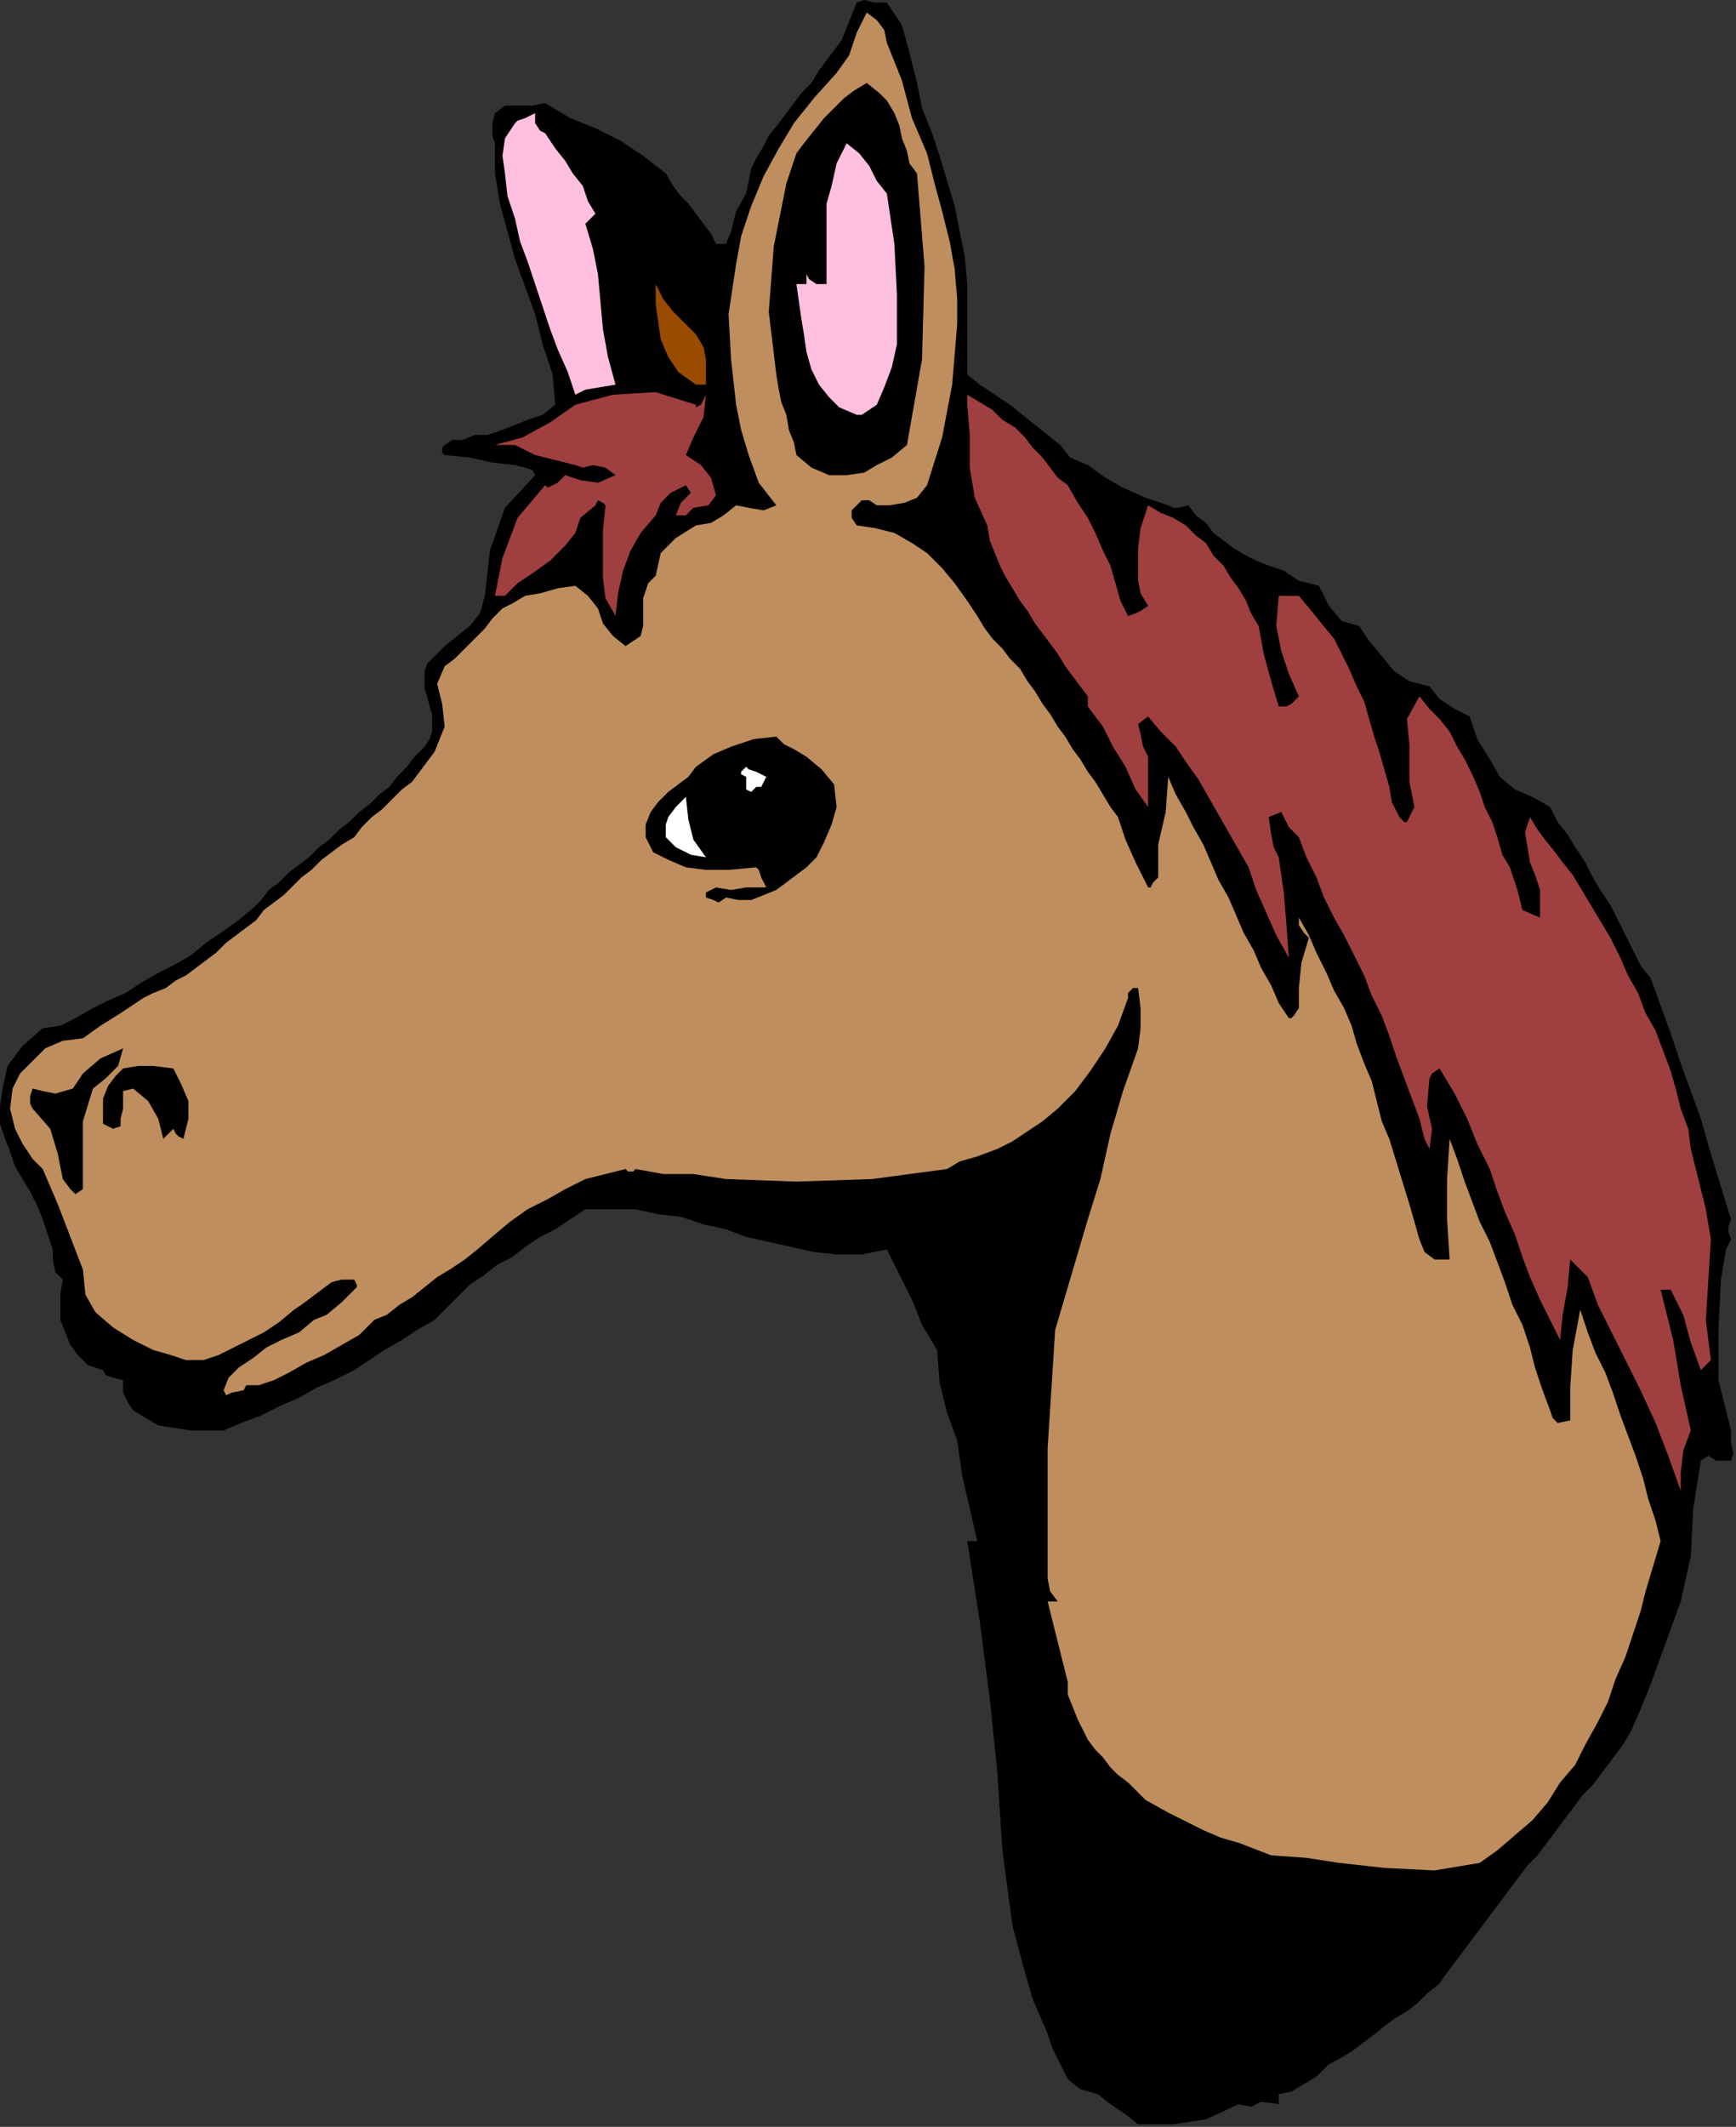 <?xml version="1.0" encoding="UTF-8" standalone="no"?>
<svg
   xmlns:dc="http://purl.org/dc/elements/1.1/"
   xmlns:cc="http://creativecommons.org/ns#"
   xmlns:rdf="http://www.w3.org/1999/02/22-rdf-syntax-ns#"
   xmlns:svg="http://www.w3.org/2000/svg"
   xmlns="http://www.w3.org/2000/svg"
   xmlns:sodipodi="http://sodipodi.sourceforge.net/DTD/sodipodi-0.dtd"
   xmlns:inkscape="http://www.inkscape.org/namespaces/inkscape"
   version="1.0"
   width="117.009mm"
   height="143.256mm"
   id="svg33"
   sodipodi:docname="ANSSG060.WMF">
  <rect width="100%" height="100%" fill="#333333" stroke="none"/>
  <sodipodi:namedview
     pagecolor="#ffffff"
     bordercolor="#666666"
     borderopacity="1"
     objecttolerance="10"
     gridtolerance="10"
     guidetolerance="10"
     inkscape:pageopacity="0"
     inkscape:pageshadow="2"
     inkscape:window-width="640"
     inkscape:window-height="480"
     id="namedview35" />
  <defs
     id="defs3">
    <pattern
       id="WMFhbasepattern"
       patternUnits="userSpaceOnUse"
       width="6"
       height="6"
       x="0"
       y="0" />
  </defs>
  <path
     style="fill:#000000;fill-rule:evenodd;fill-opacity:1;stroke:none;"
     d="  M 233.6,21.12   L 234.88,27.52   L 237.44,33.92   L 239.36,39.68   L 241.28,46.08   L 243.2,52.48   L 244.48,58.88   L 245.76,65.28   L 246.4,72.32   L 246.4,72.32   L 246.4,80   L 246.4,88.32   L 246.4,95.36   L 246.4,95.36   L 249.6,97.92   L 253.44,100.48   L 257.28,103.04   L 260.48,105.6   L 263.68,108.16   L 266.88,110.72   L 266.88,110.72   L 270.08,113.28   L 272.64,116.48   L 277.12,118.4   L 277.12,118.4   L 281.6,121.6   L 286.08,124.16   L 291.84,126.72   L 297.6,128.64   L 297.6,128.64   L 298.88,129.28   L 300.16,129.28   L 302.72,128.64   L 302.72,128.64   L 304.64,131.2   L 307.2,133.12   L 309.12,135.68   L 311.68,137.6   L 314.24,139.52   L 317.44,141.44   L 320,142.72   L 323.2,144   L 323.2,144   L 327.04,145.28   L 330.88,147.84   L 336,149.12   L 336,149.12   L 338.56,154.24   L 341.76,158.08   L 346.24,159.36   L 346.24,159.36   L 348.8,163.2   L 352,167.04   L 355.2,170.88   L 359.04,173.44   L 364.16,174.72   L 364.16,174.72   L 366.72,177.92   L 370.56,180.48   L 374.4,182.4   L 374.4,182.4   L 376.32,188.16   L 379.52,193.28   L 382.08,197.76   L 382.08,197.76   L 385.92,200.96   L 390.4,202.88   L 394.88,205.44   L 394.88,205.44   L 396.8,209.28   L 399.36,212.48   L 401.28,215.68   L 403.84,219.52   L 405.76,223.36   L 407.68,226.56   L 410.24,230.4   L 412.16,234.24   L 414.08,238.08   L 416,241.92   L 417.92,245.76   L 420.48,248.96   L 420.48,248.96   L 423.04,256   L 425.6,263.04   L 428.16,270.72   L 430.72,277.76   L 433.28,284.8   L 433.28,284.8   L 435.84,293.76   L 438.4,302.08   L 440.96,310.4   L 440.96,310.4   L 440.32,312.32   L 440.32,313.6   L 440.96,315.52   L 440.96,315.52   L 439.68,318.08   L 439.04,321.92   L 438.4,325.76   L 438.4,325.76   L 437.76,338.56   L 437.76,351.36   L 440.96,364.16   L 440.96,364.16   L 440.96,367.36   L 441.6,369.92   L 440.96,371.84   L 440.96,371.84   L 437.12,371.84   L 435.2,370.56   L 433.28,371.84   L 433.28,371.84   L 431.36,384   L 430.72,396.16   L 428.16,407.68   L 428.16,407.68   L 425.6,414.72   L 423.04,421.76   L 420.48,428.8   L 417.92,435.2   L 415.36,440.96   L 415.36,440.96   L 413.44,444.16   L 411.52,446.72   L 409.6,449.28   L 407.68,451.84   L 405.76,454.4   L 403.2,456.96   L 401.28,459.52   L 399.36,462.08   L 397.44,464.64   L 395.52,467.2   L 393.6,469.76   L 391.68,472.32   L 389.12,474.88   L 387.2,477.44   L 385.28,480   L 383.36,482.56   L 381.44,485.12   L 379.52,487.68   L 377.6,490.24   L 375.68,492.8   L 373.76,495.36   L 371.84,497.92   L 369.92,500.48   L 368,503.04   L 366.72,504.96   L 366.72,504.96   L 363.52,507.52   L 360.96,510.08   L 358.4,512   L 355.2,513.92   L 352.64,515.84   L 349.44,518.4   L 346.88,520.32   L 344.32,522.24   L 341.12,524.16   L 338.56,525.44   L 338.56,525.44   L 335.36,528.64   L 332.16,530.56   L 328.96,532.48   L 325.76,533.12   L 325.76,533.12   L 325.76,535.68   L 321.28,535.04   L 318.72,536.32   L 315.52,535.68   L 315.52,535.68   L 307.2,539.52   L 298.88,540.8   L 289.92,540.8   L 289.92,540.8   L 286.72,538.24   L 282.88,535.68   L 279.68,533.12   L 279.68,533.12   L 275.2,531.84   L 272,529.28   L 270.08,525.44   L 268.16,521.6   L 266.88,517.76   L 266.88,517.76   L 263.04,508.8   L 260.48,499.84   L 257.92,490.24   L 256.64,480.64   L 255.36,471.04   L 254.72,461.44   L 254.08,451.2   L 254.08,451.2   L 252.16,432.64   L 249.6,412.8   L 246.4,392.32   L 246.4,392.32   L 248.96,392.32   L 247.04,384   L 245.12,375.68   L 243.84,366.72   L 243.84,366.72   L 241.28,359.68   L 239.36,352   L 238.72,343.68   L 238.72,343.68   L 234.88,337.28   L 232.32,330.88   L 229.12,324.48   L 225.92,318.08   L 225.92,318.08   L 219.52,319.36   L 213.12,319.36   L 207.36,318.72   L 201.6,317.44   L 195.84,316.16   L 190.08,314.88   L 184.96,312.96   L 179.2,311.68   L 173.44,309.76   L 167.68,309.12   L 161.92,307.84   L 161.92,307.84   L 149.12,307.84   L 145.28,310.4   L 141.44,312.96   L 137.6,314.88   L 133.76,317.44   L 130.56,320   L 126.72,321.92   L 123.52,324.48   L 119.68,327.04   L 116.48,330.24   L 113.28,333.44   L 110.72,336   L 110.72,336   L 106.24,338.56   L 102.4,341.12   L 97.92,343.68   L 94.08,346.24   L 90.24,348.8   L 90.24,348.8   L 85.12,351.36   L 80.64,353.28   L 76.16,355.84   L 71.68,357.76   L 66.56,360.32   L 61.44,362.24   L 56.96,364.16   L 56.96,364.16   L 48.64,364.16   L 40.32,362.88   L 33.92,359.04   L 33.92,359.04   L 32.64,357.12   L 31.36,354.56   L 31.36,351.36   L 31.36,351.36   L 28.8,350.72   L 26.88,350.08   L 26.24,348.8   L 26.24,348.8   L 22.4,347.52   L 19.84,344.96   L 17.92,342.4   L 16.64,339.2   L 15.36,336   L 15.36,332.8   L 15.36,329.6   L 16,325.76   L 16,325.76   L 14.08,323.84   L 13.44,320.64   L 13.44,318.08   L 13.44,318.08   L 12.16,314.24   L 10.88,310.4   L 9.6,307.2   L 7.68,303.36   L 5.76,300.16   L 3.84,296.96   L 2.56,293.12   L 1.28,289.92   L 0,286.08   L 0,281.6   L 0.64,277.12   L 0.64,277.12   L 1.92,271.36   L 5.76,266.24   L 10.88,261.76   L 10.88,261.76   L 15.36,261.12   L 19.2,259.2   L 23.68,256.64   L 23.68,256.64   L 27.52,254.72   L 32,252.8   L 35.84,250.24   L 40.32,247.68   L 44.16,245.76   L 48.64,243.2   L 52.48,240   L 56.32,237.44   L 60.8,234.24   L 64.64,231.04   L 64.64,231.04   L 66.56,229.12   L 68.48,226.56   L 71.04,224.64   L 73.6,222.08   L 76.16,220.16   L 78.72,218.24   L 81.28,215.68   L 83.84,213.76   L 86.4,211.2   L 88.96,209.28   L 91.52,206.72   L 94.08,204.8   L 96.64,202.24   L 99.2,200.32   L 101.12,197.76   L 103.68,195.2   L 105.6,192.64   L 108.16,190.08   L 108.16,190.08   L 109.44,188.16   L 110.08,186.24   L 110.08,183.68   L 110.08,181.76   L 109.44,179.84   L 108.8,177.28   L 108.16,175.36   L 108.16,173.44   L 108.16,170.88   L 108.8,168.96   L 110.72,167.04   L 110.72,167.04   L 113.28,164.48   L 116.48,161.92   L 119.68,159.36   L 122.24,156.16   L 123.52,151.68   L 123.52,151.68   L 124.8,140.16   L 128.64,129.28   L 136.32,120.96   L 136.32,120.96   L 135.68,119.68   L 133.76,119.04   L 131.2,118.4   L 131.2,118.4   L 125.44,117.76   L 119.68,116.48   L 113.28,115.84   L 113.28,115.84   L 112.64,115.2   L 112.64,113.92   L 113.28,113.28   L 113.28,113.28   L 115.2,112   L 117.76,112   L 120.96,110.72   L 120.96,110.72   L 124.16,110.72   L 128,109.44   L 131.2,108.16   L 131.2,108.16   L 134.4,106.88   L 138.24,105.6   L 141.44,103.04   L 141.44,103.04   L 140.8,95.36   L 138.24,87.68   L 136.32,80   L 136.32,80   L 133.76,72.96   L 131.2,65.92   L 129.28,58.88   L 127.36,51.84   L 126.08,44.16   L 126.08,36.48   L 126.08,36.48   L 125.44,34.56   L 125.44,31.36   L 126.08,28.8   L 126.08,28.8   L 128.64,26.88   L 132.48,26.88   L 135.68,26.88   L 138.88,26.24   L 138.88,26.24   L 145.28,30.08   L 151.68,32.64   L 158.08,35.84   L 163.84,39.68   L 169.6,44.16   L 169.6,44.16   L 171.52,47.36   L 173.44,49.92   L 175.36,51.84   L 177.28,54.4   L 179.2,56.96   L 181.12,59.52   L 182.4,62.08   L 182.4,62.08   L 184.96,62.08   L 186.24,58.88   L 187.52,53.76   L 190.08,49.28   L 190.08,49.28   L 190.72,46.08   L 191.36,42.88   L 192.64,40.32   L 194.56,37.12   L 195.84,34.56   L 198.4,31.36   L 200.32,28.8   L 202.24,26.24   L 204.16,23.68   L 206.72,21.12   L 208.64,17.92   L 210.56,15.36   L 212.48,12.8   L 214.4,10.24   L 215.68,7.04   L 216.96,3.84   L 218.24,0.64   L 218.24,0.64   L 220.16,0   L 222.72,0.64   L 225.92,0.64   L 225.92,0.64   L 229.76,6.4   L 231.68,13.44   L 233.6,21.12  z "
     id="path5" />
  <path
     style="fill:#be8e5e;fill-rule:evenodd;fill-opacity:1;stroke:none;"
     d="  M 225.92,10.88   L 229.76,20.48   L 232.32,30.08   L 236.16,39.04   L 236.16,39.04   L 238.08,46.72   L 240,53.76   L 241.92,61.44   L 243.2,68.48   L 243.84,76.16   L 243.84,82.56   L 243.84,82.56   L 242.56,97.92   L 240,111.36   L 236.16,123.52   L 236.16,123.52   L 233.6,126.72   L 230.4,128   L 226.56,128.64   L 223.36,128.64   L 223.36,128.64   L 221.44,127.36   L 219.52,127.36   L 218.24,128.64   L 218.24,128.64   L 216.96,129.92   L 216.96,131.84   L 218.24,133.76   L 218.24,133.76   L 222.72,134.4   L 227.84,135.68   L 232.32,138.24   L 236.16,140.8   L 240,144.64   L 243.2,148.48   L 246.4,152.96   L 248.96,156.8   L 248.96,156.8   L 250.88,160   L 252.8,162.56   L 255.36,165.12   L 257.28,167.68   L 259.84,170.24   L 261.76,173.44   L 263.68,176   L 265.6,179.2   L 267.52,181.76   L 269.44,184.96   L 271.36,187.52   L 273.28,190.72   L 275.2,193.28   L 277.12,196.48   L 279.04,199.04   L 280.96,202.24   L 282.88,205.44   L 284.8,208   L 284.8,208   L 286.72,213.76   L 289.28,219.52   L 292.48,225.92   L 292.48,225.92   L 293.12,225.92   L 293.76,224.64   L 295.04,223.36   L 295.04,223.36   L 295.04,215.04   L 296.96,206.72   L 297.6,197.76   L 297.6,197.76   L 299.52,202.24   L 302.08,206.72   L 304,210.56   L 306.56,215.04   L 308.48,219.52   L 310.4,224   L 312.96,228.48   L 314.88,232.96   L 316.8,237.44   L 319.36,241.92   L 321.28,246.4   L 323.84,250.88   L 325.76,255.36   L 328.32,259.2   L 328.32,259.2   L 328.96,259.2   L 329.6,258.56   L 330.88,256.64   L 330.88,256.64   L 330.88,251.52   L 331.52,245.12   L 333.44,238.72   L 333.44,238.72   L 332.16,237.44   L 330.88,235.52   L 330.88,233.6   L 330.88,233.6   L 333.44,238.08   L 335.36,242.56   L 337.92,247.68   L 339.84,252.16   L 342.4,256.64   L 344.32,261.12   L 345.6,265.6   L 347.52,270.72   L 349.44,275.2   L 350.72,280.32   L 352,285.44   L 353.92,289.92   L 353.92,289.92   L 356.48,298.24   L 359.04,306.56   L 361.6,315.52   L 361.6,315.52   L 362.88,318.72   L 365.44,320.64   L 369.28,320.64   L 369.28,320.64   L 368.64,310.4   L 368.64,300.16   L 369.28,289.92   L 369.28,289.92   L 371.2,295.04   L 373.12,300.8   L 375.04,305.92   L 376.96,311.04   L 379.52,316.16   L 381.44,321.28   L 383.36,326.4   L 385.28,332.16   L 387.84,337.28   L 389.76,343.04   L 391.04,348.16   L 392.96,353.92   L 394.88,359.04   L 394.88,359.04   L 395.52,360.96   L 396.8,362.24   L 400,361.6   L 400,361.6   L 400,353.28   L 400.64,343.68   L 402.56,333.44   L 402.56,333.44   L 404.48,339.2   L 406.4,344.32   L 408.96,349.44   L 410.88,354.56   L 412.8,360.32   L 414.72,365.44   L 416.64,370.56   L 418.56,376.32   L 419.84,381.44   L 421.76,387.2   L 423.04,392.32   L 423.04,392.32   L 421.12,398.72   L 419.2,405.12   L 417.92,410.24   L 417.92,410.24   L 416,416   L 414.08,421.76   L 411.52,427.52   L 409.6,433.28   L 407.04,438.4   L 403.84,444.16   L 401.28,449.28   L 397.44,453.76   L 394.24,458.88   L 390.4,463.36   L 385.92,467.2   L 381.44,471.04   L 376.96,474.24   L 376.96,474.24   L 365.44,476.16   L 352.64,475.52   L 341.12,474.24   L 341.12,474.24   L 332.8,472.96   L 323.84,472.32   L 315.52,469.12   L 315.52,469.12   L 311.04,467.84   L 306.56,465.92   L 302.72,464   L 302.72,464   L 297.6,461.44   L 291.84,458.24   L 287.36,453.76   L 287.36,453.76   L 284.8,451.84   L 282.88,449.92   L 280.96,447.36   L 279.04,445.44   L 277.12,442.88   L 275.84,440.32   L 274.56,437.76   L 273.28,434.56   L 272,431.36   L 272,428.16   L 272,428.16   L 266.88,407.68   L 269.44,407.68   L 267.52,405.12   L 266.88,401.92   L 266.88,397.44   L 266.88,397.44   L 266.88,368.64   L 268.8,338.56   L 277.12,310.4   L 277.12,310.4   L 280.32,300.16   L 282.88,288.64   L 286.08,277.76   L 289.92,266.88   L 289.92,266.88   L 290.56,261.76   L 290.56,256.64   L 289.92,251.52   L 289.92,251.52   L 288.64,251.52   L 287.36,252.8   L 287.36,254.08   L 287.36,254.08   L 284.8,261.12   L 281.6,266.88   L 277.76,272.64   L 273.92,277.76   L 269.44,282.24   L 269.44,282.24   L 265.6,285.44   L 261.76,288   L 257.92,290.56   L 254.08,292.48   L 254.08,292.48   L 248.96,294.4   L 244.48,295.68   L 241.28,297.6   L 241.28,297.6   L 222.08,300.16   L 202.88,300.8   L 184.96,300.16   L 184.96,300.16   L 176.64,298.88   L 168.96,298.88   L 161.92,297.6   L 161.92,297.6   L 161.28,298.24   L 160,298.24   L 159.36,297.6   L 159.36,297.6   L 154.24,298.88   L 149.12,300.16   L 144,302.72   L 139.52,305.28   L 134.4,307.84   L 129.92,311.04   L 126.08,314.24   L 121.6,318.08   L 118.4,320.64   L 118.4,320.64   L 114.56,323.2   L 111.36,325.12   L 108.16,327.68   L 104.96,330.24   L 101.76,332.16   L 98.56,334.72   L 95.36,336   L 95.36,336   L 91.52,339.84   L 87.04,342.4   L 82.56,344.96   L 78.08,346.88   L 73.6,349.44   L 69.76,351.36   L 69.76,351.36   L 65.92,352.64   L 62.72,352.64   L 62.08,353.92   L 62.08,353.92   L 58.88,354.56   L 57.6,355.2   L 56.96,353.92   L 56.96,353.92   L 58.24,350.72   L 60.8,348.16   L 64.64,345.6   L 67.84,343.04   L 71.68,341.12   L 76.16,339.2   L 80,336   L 80,336   L 83.2,334.72   L 87.04,331.52   L 90.24,328.32   L 90.24,328.32   L 90.88,327.68   L 90.88,327.04   L 90.24,325.76   L 90.24,325.76   L 87.04,325.76   L 84.48,326.4   L 81.92,328.32   L 79.36,330.24   L 76.8,332.16   L 74.88,333.44   L 74.88,333.44   L 71.04,336.64   L 67.2,339.2   L 63.36,341.12   L 59.52,343.04   L 55.68,344.96   L 51.84,346.24   L 51.84,346.24   L 47.36,346.24   L 43.52,344.96   L 39.04,343.68   L 39.04,343.68   L 33.92,341.12   L 28.8,337.92   L 24.32,334.08   L 21.76,329.6   L 21.12,323.2   L 21.12,323.2   L 17.92,314.88   L 14.72,306.56   L 10.88,297.6   L 10.88,297.6   L 8.32,295.04   L 5.76,291.2   L 3.84,287.36   L 2.56,282.24   L 3.2,277.12   L 3.2,277.12   L 5.12,273.28   L 8.32,270.08   L 11.52,266.88   L 16,264.96   L 21.12,264.32   L 21.12,264.32   L 25.6,261.12   L 30.72,257.92   L 36.48,254.08   L 36.48,254.08   L 39.04,252.8   L 42.24,251.52   L 44.8,249.6   L 47.36,248.32   L 49.92,246.4   L 52.48,244.48   L 55.04,242.56   L 57.6,240   L 60.16,238.08   L 62.72,236.16   L 65.28,234.24   L 67.2,231.68   L 69.76,229.76   L 72.32,227.84   L 74.88,225.28   L 76.8,223.36   L 79.36,221.44   L 81.92,218.88   L 84.48,216.96   L 87.04,215.04   L 90.24,213.12   L 90.24,213.12   L 92.16,210.56   L 94.72,208   L 97.28,206.08   L 99.84,203.52   L 102.4,200.96   L 104.96,199.04   L 106.88,196.48   L 108.8,193.92   L 110.72,191.36   L 112,188.16   L 113.28,184.96   L 113.28,184.96   L 112.64,179.2   L 111.36,174.08   L 113.28,169.6   L 113.28,169.6   L 115.84,167.68   L 118.4,165.12   L 120.96,162.56   L 123.52,160   L 125.44,157.44   L 128,154.88   L 130.56,153.6   L 133.76,151.68   L 133.76,151.68   L 137.6,151.04   L 142.08,149.76   L 146.56,149.12   L 146.56,149.12   L 149.76,151.68   L 152.32,154.88   L 153.6,158.72   L 156.16,161.92   L 159.36,164.48   L 159.36,164.48   L 161.28,163.2   L 163.2,161.92   L 163.84,159.36   L 163.84,157.44   L 163.84,154.88   L 163.84,152.32   L 164.48,150.4   L 165.12,148.48   L 167.04,146.56   L 167.04,146.56   L 168.32,140.8   L 172.16,136.96   L 177.28,133.76   L 177.28,133.76   L 181.12,133.12   L 184.32,131.2   L 187.52,128.64   L 187.52,128.64   L 190.72,129.28   L 194.56,129.92   L 197.76,128.64   L 197.76,128.64   L 193.28,122.88   L 190.72,115.84   L 188.8,109.44   L 187.52,103.04   L 187.52,103.04   L 186.24,91.52   L 185.6,80   L 187.52,67.2   L 187.52,67.2   L 188.8,60.16   L 191.36,52.48   L 194.56,44.8   L 198.4,37.76   L 202.24,31.36   L 207.36,24.96   L 213.12,18.56   L 213.12,18.56   L 216.32,14.08   L 218.24,8.32   L 220.8,3.2   L 220.8,3.2   L 223.36,5.12   L 225.28,7.68   L 225.92,10.88  z "
     id="path7" />
  <path
     style="fill:#000000;fill-rule:evenodd;fill-opacity:1;stroke:none;"
     d="  M 233.6,44.16   L 235.52,67.84   L 234.88,91.52   L 231.04,113.28   L 231.04,113.28   L 227.2,116.48   L 223.36,118.4   L 220.16,120.32   L 215.68,120.96   L 215.68,120.96   L 211.2,120.96   L 206.72,119.04   L 202.88,115.84   L 202.88,115.84   L 202.24,112.64   L 200.96,109.44   L 200.32,105.6   L 200.32,105.6   L 199.04,102.4   L 198.4,99.2   L 197.76,95.36   L 197.76,95.36   L 195.84,79.36   L 197.12,62.72   L 200.32,46.72   L 200.32,46.72   L 202.88,39.04   L 204.8,36.48   L 207.36,33.28   L 209.92,30.08   L 212.48,27.52   L 215.04,24.96   L 217.6,23.04   L 220.8,21.12   L 220.8,21.12   L 224,23.68   L 225.92,25.6   L 227.84,28.8   L 229.12,32   L 229.76,35.2   L 231.04,38.4   L 231.68,41.6   L 233.6,44.16  z "
     id="path9" />
  <path
     style="fill:#ffbfdf;fill-rule:evenodd;fill-opacity:1;stroke:none;"
     d="  M 138.88,33.92   L 141.44,37.76   L 144,40.96   L 145.92,44.16   L 148.48,47.36   L 149.76,51.2   L 151.68,54.4   L 151.68,54.4   L 149.12,56.96   L 151.04,63.36   L 152.32,69.76   L 152.96,76.8   L 153.6,83.84   L 154.88,90.88   L 156.8,97.92   L 156.8,97.92   L 152.96,98.56   L 149.12,99.2   L 146.56,100.48   L 146.56,100.48   L 144.64,94.72   L 142.08,88.96   L 140.16,83.84   L 138.24,78.08   L 136.32,72.32   L 134.4,66.56   L 132.48,61.44   L 131.2,55.68   L 129.28,49.92   L 128.64,44.16   L 128.64,44.16   L 128,39.68   L 128.64,35.2   L 131.2,31.36   L 131.2,31.36   L 131.84,30.72   L 133.76,30.08   L 136.32,28.8   L 136.32,28.8   L 136.32,31.36   L 137.6,33.28   L 138.88,33.92  z "
     id="path11" />
  <path
     style="fill:#ffbfdf;fill-rule:evenodd;fill-opacity:1;stroke:none;"
     d="  M 225.92,49.28   L 227.84,62.08   L 228.48,74.88   L 228.48,87.68   L 228.48,87.68   L 227.2,93.44   L 225.28,98.56   L 223.36,103.04   L 223.36,103.04   L 221.44,104.32   L 219.52,105.6   L 218.24,105.6   L 218.24,105.6   L 213.76,103.68   L 211.2,101.12   L 208.64,97.92   L 206.72,94.08   L 205.44,89.6   L 204.8,85.12   L 204.16,81.28   L 203.52,76.8   L 202.88,72.32   L 202.88,72.32   L 205.44,72.32   L 205.44,69.76   L 206.08,71.04   L 208,72.32   L 210.56,72.32   L 210.56,72.32   L 210.56,70.4   L 210.56,67.84   L 210.56,64.64   L 210.56,64.64   L 210.56,51.84   L 211.84,47.36   L 213.12,41.6   L 215.68,36.48   L 215.68,36.48   L 218.88,39.04   L 221.44,42.24   L 223.36,46.08   L 225.92,49.28  z "
     id="path13" />
  <path
     style="fill:#994c00;fill-rule:evenodd;fill-opacity:1;stroke:none;"
     d="  M 177.28,85.12   L 179.2,88.32   L 179.84,91.52   L 179.84,95.36   L 179.84,97.92   L 179.84,97.92   L 178.56,97.92   L 177.28,97.92   L 177.28,97.92   L 177.28,97.92   L 172.8,94.72   L 170.24,90.88   L 168.32,86.4   L 167.68,81.92   L 167.04,77.44   L 167.04,72.32   L 167.04,72.32   L 168.96,76.16   L 171.52,79.36   L 174.72,82.56   L 177.28,85.12  z "
     id="path15" />
  <path
     style="fill:#9f3f3f;fill-rule:evenodd;fill-opacity:1;stroke:none;"
     d="  M 177.28,103.04   L 177.28,103.68   L 178.56,103.04   L 179.84,100.48   L 179.84,100.48   L 179.84,100.48   L 179.2,106.24   L 176.64,111.36   L 174.72,115.84   L 174.72,115.84   L 178.56,118.4   L 181.12,121.6   L 182.4,126.08   L 182.4,126.08   L 180.48,128.64   L 176.64,129.28   L 174.72,131.2   L 174.72,131.2   L 172.16,131.2   L 173.44,128   L 176,125.44   L 174.72,123.52   L 174.72,123.52   L 170.88,125.44   L 168.32,128   L 167.04,131.2   L 167.04,131.2   L 163.2,135.68   L 160.64,140.16   L 158.72,145.28   L 157.44,151.04   L 156.8,156.8   L 156.8,156.8   L 154.24,152.32   L 153.6,147.2   L 153.6,140.8   L 153.6,135.04   L 154.24,128.64   L 154.24,128.64   L 153.6,128   L 152.32,127.36   L 151.68,128.64   L 151.68,128.64   L 147.84,131.84   L 146.56,135.68   L 144,138.88   L 144,138.88   L 140.16,142.72   L 135.68,145.92   L 131.84,148.48   L 128.64,151.68   L 128.64,151.68   L 126.08,151.68   L 128,142.08   L 131.84,131.84   L 138.88,123.52   L 138.88,123.52   L 139.52,124.16   L 142.08,122.88   L 144,120.96   L 144,120.96   L 147.84,122.24   L 152.32,122.88   L 156.8,120.96   L 156.8,120.96   L 154.24,119.04   L 151.04,118.4   L 148.48,119.04   L 146.56,118.4   L 146.56,118.4   L 141.44,117.12   L 136.32,115.84   L 131.2,113.28   L 131.2,113.28   L 126.08,113.28   L 133.12,111.36   L 140.16,107.52   L 146.56,103.04   L 146.56,103.04   L 156.16,100.48   L 167.04,99.84   L 177.28,103.04  z "
     id="path17" />
  <path
     style="fill:#9f3f3f;fill-rule:evenodd;fill-opacity:1;stroke:none;"
     d="  M 272,123.52   L 274.56,128   L 277.12,131.84   L 279.04,135.68   L 280.96,140.16   L 282.88,144   L 284.16,148.48   L 285.44,152.96   L 287.36,156.8   L 287.36,156.8   L 289.28,156.16   L 290.56,155.52   L 292.48,154.24   L 292.48,154.24   L 290.56,151.04   L 289.92,147.84   L 289.92,144   L 289.92,144   L 289.92,139.52   L 290.56,134.4   L 292.48,128.64   L 292.48,128.64   L 295.68,130.56   L 298.88,131.84   L 302.08,133.76   L 304.64,136.32   L 307.2,138.24   L 309.12,141.44   L 311.68,144   L 313.6,147.2   L 315.52,149.76   L 317.44,152.96   L 318.72,156.16   L 320.64,159.36   L 320.64,159.36   L 321.92,166.4   L 323.84,173.44   L 325.76,179.84   L 325.76,179.84   L 327.68,179.84   L 328.96,179.2   L 330.88,177.28   L 330.88,177.28   L 328.32,171.52   L 326.4,165.76   L 325.12,159.36   L 325.76,151.68   L 325.76,151.68   L 327.68,151.68   L 329.6,151.68   L 330.88,151.68   L 330.88,151.68   L 334.08,155.52   L 336.64,158.72   L 339.84,162.56   L 341.76,166.4   L 343.68,170.24   L 345.6,174.72   L 347.52,178.56   L 348.8,183.04   L 350.08,187.52   L 351.36,191.36   L 352.64,195.84   L 353.92,200.32   L 354.56,204.16   L 356.48,208   L 356.48,208   L 357.76,209.28   L 358.4,209.28   L 359.04,208   L 359.04,208   L 360.32,205.44   L 359.68,202.24   L 359.04,199.04   L 359.04,195.2   L 359.04,195.2   L 359.04,189.44   L 358.4,183.04   L 361.6,177.28   L 361.6,177.28   L 364.16,180.48   L 366.72,183.04   L 369.28,186.24   L 371.2,190.08   L 373.12,193.28   L 375.04,197.12   L 376.96,201.6   L 378.24,205.44   L 380.16,209.28   L 381.44,213.12   L 382.72,217.6   L 384.64,220.8   L 384.64,220.8   L 386.56,226.56   L 387.84,231.68   L 392.32,233.6   L 392.32,233.6   L 392.32,230.4   L 392.32,226.56   L 391.04,222.72   L 389.76,219.52   L 389.12,215.68   L 388.48,211.84   L 389.76,208   L 389.76,208   L 389.76,208   L 391.68,211.2   L 393.6,213.76   L 396.16,216.96   L 398.08,219.52   L 400.64,222.72   L 402.56,225.92   L 404.48,229.12   L 406.4,232.32   L 408.32,235.52   L 410.24,238.72   L 410.24,238.72   L 412.8,243.84   L 414.72,248.32   L 417.28,252.8   L 419.2,257.92   L 421.76,262.4   L 423.68,267.52   L 425.6,272.64   L 426.88,277.12   L 428.16,282.24   L 430.08,287.36   L 430.72,292.48   L 432,297.6   L 433.28,302.72   L 433.28,302.72   L 434.56,307.84   L 435.2,311.68   L 435.84,315.52   L 435.84,315.52   L 435.2,325.76   L 434.56,336   L 435.84,346.24   L 435.84,346.24   L 433.28,348.8   L 430.72,341.76   L 428.8,334.72   L 425.6,328.32   L 425.6,328.32   L 424.96,328.32   L 423.68,328.32   L 423.04,328.32   L 423.04,328.32   L 426.24,341.12   L 428.16,352.64   L 430.72,364.16   L 430.72,364.16   L 428.8,369.28   L 428.16,375.04   L 428.16,379.52   L 428.16,379.52   L 424.96,370.56   L 421.76,362.24   L 417.92,353.92   L 417.92,353.92   L 415.36,348.8   L 412.8,343.68   L 410.24,338.56   L 410.24,338.56   L 407.04,332.16   L 404.48,325.12   L 400,320.64   L 400,320.64   L 400,320.64   L 399.36,327.68   L 398.08,334.72   L 397.44,341.12   L 397.44,341.12   L 394.88,336   L 392.32,330.88   L 389.76,325.12   L 387.84,320   L 385.92,314.24   L 383.36,308.48   L 381.44,303.36   L 379.52,297.6   L 379.52,297.6   L 376.32,291.2   L 373.76,284.8   L 370.56,278.4   L 366.72,272   L 366.72,272   L 364.8,273.28   L 364.16,274.56   L 364.16,274.56   L 364.16,274.56   L 363.52,281.6   L 364.8,287.36   L 364.16,292.48   L 364.16,292.48   L 362.88,289.92   L 362.24,287.36   L 361.6,284.8   L 361.6,284.8   L 359.68,279.68   L 357.76,274.56   L 355.84,269.44   L 353.92,263.68   L 352,258.56   L 349.44,253.44   L 347.52,248.32   L 344.96,243.2   L 342.4,238.08   L 339.84,233.6   L 337.28,228.48   L 335.36,223.36   L 332.8,218.24   L 330.88,213.12   L 330.88,213.12   L 328.32,210.56   L 326.4,206.72   L 323.2,208   L 323.2,208   L 323.84,212.48   L 324.48,215.68   L 325.76,218.24   L 325.76,218.24   L 327.04,227.2   L 327.68,234.88   L 328.32,243.84   L 328.32,243.84   L 325.12,238.08   L 322.56,232.32   L 320,226.56   L 318.08,220.8   L 318.08,220.8   L 315.52,216.32   L 312.96,211.84   L 310.4,207.36   L 307.84,202.88   L 305.28,198.4   L 302.08,193.92   L 299.52,190.08   L 295.68,186.24   L 292.48,182.4   L 292.48,182.4   L 289.92,184.32   L 290.56,186.88   L 291.2,190.08   L 292.48,192.64   L 292.48,192.64   L 292.48,197.12   L 292.48,201.6   L 292.48,205.44   L 292.48,205.44   L 289.28,200.96   L 286.72,195.2   L 283.52,190.08   L 280.96,184.96   L 277.12,179.84   L 277.12,179.84   L 277.12,177.28   L 275.2,174.72   L 273.28,172.16   L 271.36,169.6   L 269.44,166.4   L 267.52,163.84   L 265.6,161.28   L 263.68,158.72   L 261.76,155.52   L 259.84,152.96   L 257.92,149.76   L 256,146.56   L 254.72,144   L 253.44,140.8   L 252.16,137.6   L 251.52,133.76   L 251.52,133.76   L 248.32,126.72   L 247.04,119.04   L 247.04,110.72   L 246.4,103.04   L 246.4,103.04   L 246.4,100.48   L 249.6,102.4   L 252.8,104.32   L 255.36,106.88   L 258.56,108.8   L 261.12,111.36   L 263.04,113.92   L 265.6,116.48   L 267.52,119.04   L 269.44,121.6   L 272,123.52  z "
     id="path19" />
  <path
     style="fill:#000000;fill-rule:evenodd;fill-opacity:1;stroke:none;"
     d="  M 205.44,192.64   L 209.28,195.84   L 212.48,199.68   L 213.12,205.44   L 213.12,205.44   L 211.84,209.92   L 209.92,214.4   L 208,218.24   L 208,218.24   L 205.44,220.8   L 202.88,222.72   L 200.32,224.64   L 197.76,226.56   L 194.56,227.84   L 191.36,229.12   L 188.16,229.12   L 184.96,228.48   L 184.96,228.48   L 183.04,229.76   L 181.76,229.12   L 179.84,228.48   L 179.84,228.48   L 179.84,227.2   L 181.12,226.56   L 182.4,225.92   L 182.4,225.92   L 186.24,226.56   L 190.08,225.92   L 195.2,225.92   L 195.2,225.92   L 193.92,223.36   L 193.28,221.44   L 192.64,220.8   L 192.64,220.8   L 185.6,221.44   L 179.84,221.44   L 174.72,220.8   L 174.72,220.8   L 170.24,218.88   L 166.4,216.96   L 164.48,213.12   L 164.48,213.12   L 164.48,209.92   L 165.76,206.72   L 167.68,204.16   L 170.24,201.6   L 172.8,199.68   L 175.36,197.76   L 177.28,195.2   L 177.28,195.2   L 181.76,192   L 186.24,190.08   L 192,188.16   L 197.76,187.52   L 197.76,187.52   L 199.68,189.44   L 202.24,190.72   L 205.44,192.64  z "
     id="path21" />
  <path
     style="fill:#ffffff;fill-rule:evenodd;fill-opacity:1;stroke:none;"
     d="  M 195.2,197.76   L 194.56,199.04   L 193.92,200.32   L 192.64,200.32   L 192.64,200.32   L 191.36,201.6   L 190.08,200.96   L 190.08,200.32   L 190.08,200.32   L 190.08,199.68   L 190.08,198.4   L 190.08,197.76   L 190.08,197.76   L 188.8,197.12   L 188.8,196.48   L 190.08,195.2   L 190.08,195.2   L 190.72,195.84   L 192.64,196.48   L 195.2,197.76  z "
     id="path23" />
  <path
     style="fill:#ffffff;fill-rule:evenodd;fill-opacity:1;stroke:none;"
     d="  M 179.84,218.24   L 176,217.6   L 172.16,215.68   L 169.6,213.12   L 169.6,213.12   L 169.6,210.56   L 169.6,209.92   L 170.24,208   L 172.16,205.44   L 172.16,205.44   L 174.72,202.88   L 175.36,208.64   L 176.64,213.76   L 179.84,218.24  z "
     id="path25" />
  <path
     style="fill:#000000;fill-rule:evenodd;fill-opacity:1;stroke:none;"
     d="  M 31.36,266.88   L 30.08,271.36   L 26.88,274.56   L 23.68,277.12   L 23.68,277.12   L 21.12,285.44   L 21.12,294.4   L 21.12,302.72   L 21.12,302.72   L 19.2,304   L 17.92,302.72   L 16,300.16   L 16,300.16   L 14.72,293.76   L 12.8,287.36   L 8.32,282.24   L 8.32,282.24   L 7.68,280.96   L 7.68,279.04   L 8.32,277.12   L 8.32,277.12   L 10.88,277.76   L 14.08,278.4   L 18.56,277.12   L 18.56,277.12   L 21.12,273.28   L 25.6,269.44   L 31.36,266.88  z "
     id="path27" />
  <path
     style="fill:#000000;fill-rule:evenodd;fill-opacity:1;stroke:none;"
     d="  M 44.16,272   L 46.08,275.84   L 48,280.32   L 48,284.8   L 46.72,289.92   L 46.72,289.92   L 45.44,289.28   L 44.8,288.64   L 44.16,287.36   L 44.16,287.36   L 42.88,288.64   L 42.24,289.28   L 41.6,289.92   L 41.6,289.92   L 40.32,284.8   L 37.76,280.32   L 33.92,277.12   L 33.92,277.12   L 31.36,277.76   L 31.36,279.68   L 31.36,282.24   L 31.36,282.24   L 30.72,284.8   L 30.72,286.72   L 28.8,287.36   L 28.8,287.36   L 26.24,286.08   L 26.24,282.88   L 26.24,279.68   L 26.24,279.68   L 27.52,276.48   L 29.44,273.92   L 31.36,272   L 31.36,272   L 35.2,271.36   L 39.04,271.36   L 44.16,272  z "
     id="path29" />
  <path
     style="fill:#ffffff;fill-rule:evenodd;fill-opacity:1;stroke:none;"
     d="  M 397.44,343.68   L 397.44,341.12   L 397.44,341.12   L 397.44,343.68  z "
     id="path31" />
</svg>
